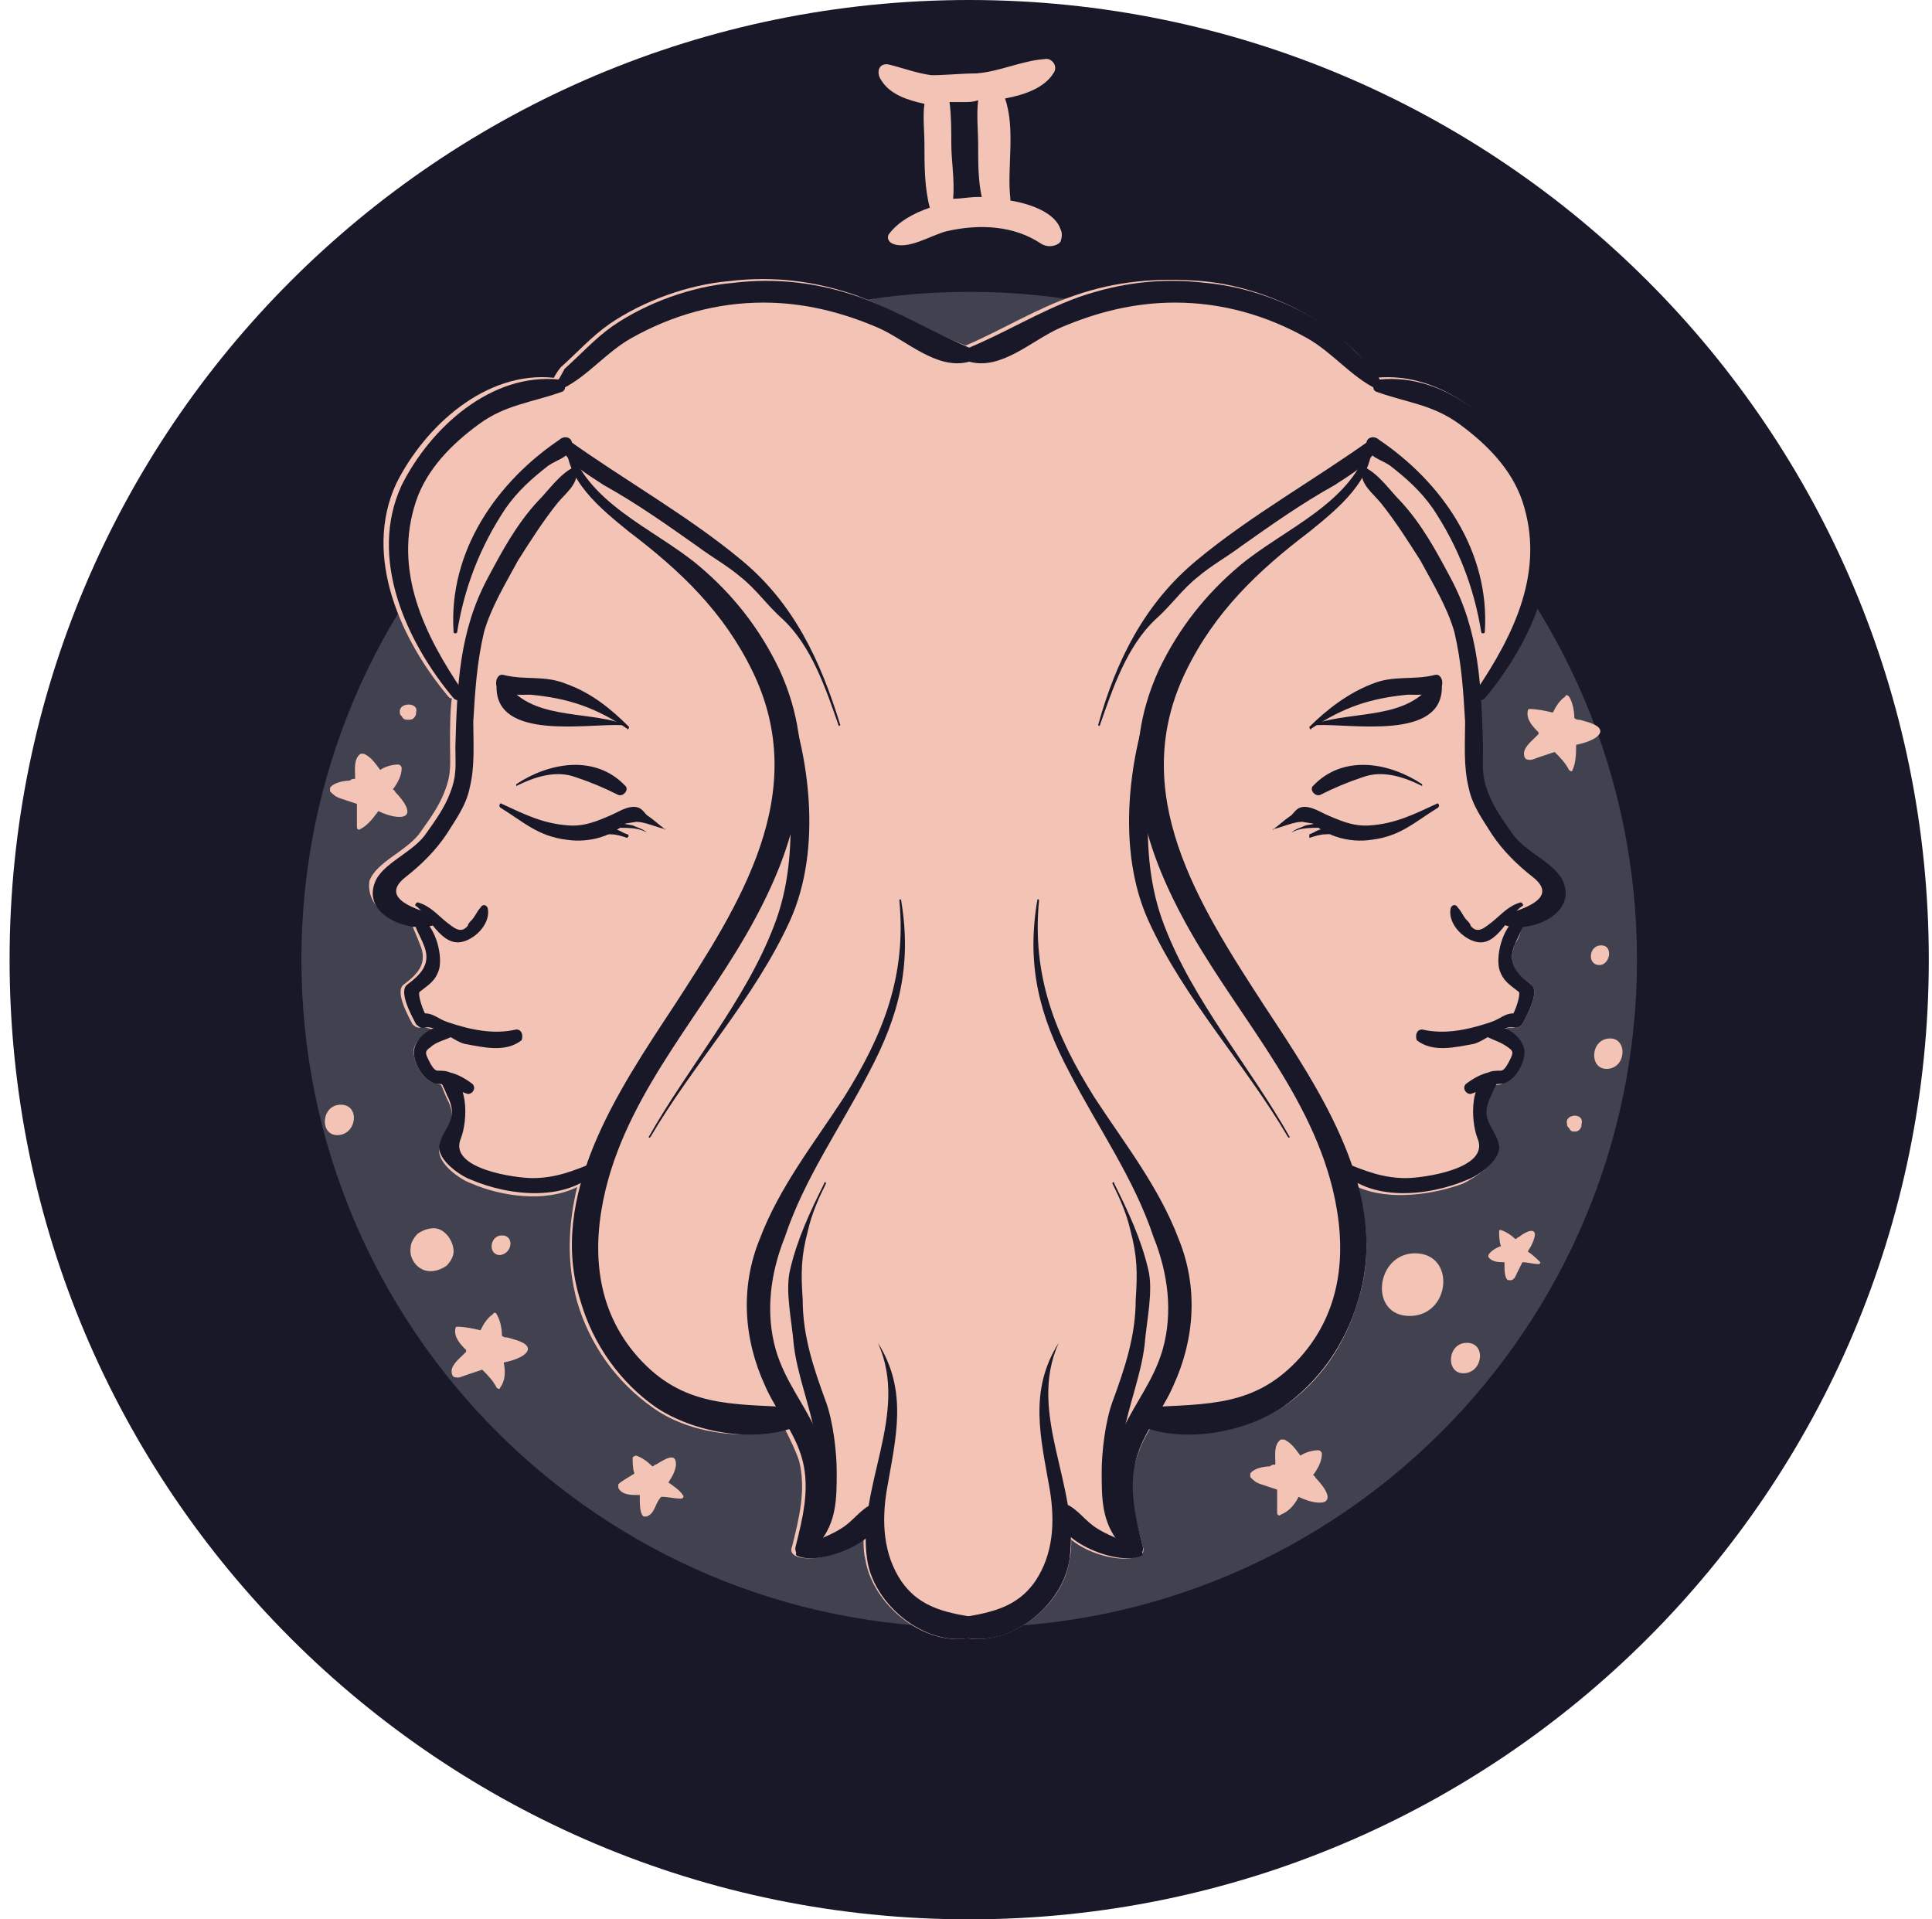 <svg width="151" height="150" viewBox="0 0 151 150" fill="none" xmlns="http://www.w3.org/2000/svg">
<path d="M150.75 75C150.75 33.582 117.168 0 75.75 0C34.332 0 0.75 33.582 0.75 75C0.75 116.418 34.332 150 75.75 150C117.168 150 150.75 116.418 150.75 75Z" fill="#181828"/>
<path d="M127.942 75C127.942 46.175 104.575 22.808 75.75 22.808C46.925 22.808 23.558 46.175 23.558 75C23.558 103.825 46.925 127.192 75.75 127.192C104.575 127.192 127.942 103.825 127.942 75Z" fill="#41414F"/>
<path d="M52.242 115.858C52.522 115.438 52.942 114.739 52.802 114.179C52.662 113.479 51.543 114.319 51.263 114.459C51.123 114.459 51.123 114.599 50.983 114.599C50.563 114.179 50.144 113.899 49.724 113.759C49.584 113.759 49.444 113.899 49.444 113.899C49.444 114.319 49.444 114.739 49.584 115.159C49.164 115.438 48.605 115.718 48.325 115.998C48.325 115.998 48.325 116.138 48.325 116.278C48.605 116.838 49.304 116.838 49.864 116.838C49.864 116.838 49.864 116.838 50.004 116.838C50.004 116.978 50.004 117.117 50.004 117.117C50.004 117.537 50.004 118.237 50.284 118.517C50.284 118.517 50.423 118.517 50.563 118.517C50.843 118.377 50.983 118.237 51.123 117.957C51.263 117.677 51.403 117.257 51.683 116.978C52.242 116.978 52.662 117.117 53.222 117.117C53.362 117.117 53.502 116.978 53.362 116.838C53.222 116.558 52.662 116.138 52.242 115.858Z" fill="#F3C3B5"/>
<path d="M119.407 97.808C119.687 97.388 119.966 96.828 119.966 96.409C119.826 95.849 118.847 96.548 118.707 96.688C118.567 96.688 118.567 96.828 118.427 96.828C118.147 96.548 117.728 96.269 117.308 96.129C117.168 96.129 117.168 96.129 117.168 96.269C117.168 96.548 117.168 96.968 117.308 97.388C116.888 97.528 116.468 97.808 116.328 98.088V98.228C116.608 98.647 117.168 98.647 117.588 98.647C117.588 98.787 117.588 98.787 117.588 98.927C117.588 99.207 117.588 99.907 117.867 100.047C117.867 100.047 118.007 100.047 118.147 100.047C118.427 99.907 118.427 99.767 118.567 99.487C118.707 99.207 118.847 98.927 118.987 98.647C119.407 98.647 119.826 98.787 120.246 98.787C120.386 98.787 120.386 98.647 120.386 98.647C120.106 98.368 119.826 98.088 119.407 97.808Z" fill="#F3C3B5"/>
<path d="M39.37 106.483C40.069 106.343 40.909 106.063 41.188 105.643C41.608 104.944 40.069 104.664 39.649 104.524C39.509 104.524 39.37 104.524 39.23 104.384C39.23 103.824 39.09 103.125 38.81 102.705C38.81 102.565 38.53 102.565 38.53 102.705C38.11 102.985 37.83 103.405 37.55 103.964C36.991 103.824 36.291 103.685 35.731 103.685C35.592 103.685 35.592 103.824 35.592 103.824C35.452 104.524 36.011 105.084 36.431 105.504C36.431 105.504 36.431 105.504 36.431 105.643C36.291 105.783 36.291 105.783 36.151 105.923C35.871 106.203 35.172 106.763 35.312 107.323C35.312 107.462 35.452 107.602 35.452 107.602C35.871 107.742 36.011 107.602 36.431 107.463C36.851 107.323 37.271 107.183 37.69 107.043C38.11 107.463 38.53 107.882 38.81 108.442C38.95 108.582 39.09 108.582 39.09 108.442C39.509 107.882 39.509 107.183 39.37 106.483Z" fill="#F3C3B5"/>
<path d="M123.185 58.209C123.884 58.069 124.724 57.789 125.004 57.369C125.424 56.67 123.884 56.39 123.465 56.25C123.325 56.25 123.185 56.25 123.045 56.11C123.045 55.55 122.905 54.851 122.625 54.431C122.485 54.291 122.345 54.291 122.345 54.431C121.925 54.711 121.646 55.13 121.366 55.69C120.806 55.55 120.106 55.41 119.547 55.41C119.407 55.41 119.407 55.55 119.407 55.55C119.267 56.25 119.827 56.81 120.246 57.229C120.246 57.229 120.246 57.229 120.246 57.369C120.106 57.509 120.106 57.509 119.966 57.649C119.687 57.929 118.987 58.489 119.127 59.048C119.127 59.188 119.267 59.328 119.267 59.328C119.687 59.468 119.827 59.328 120.246 59.188C120.666 59.048 121.086 58.908 121.506 58.769C121.925 59.188 122.345 59.608 122.625 60.168C122.765 60.308 122.905 60.308 122.905 60.168C123.185 59.608 123.185 58.769 123.185 58.209Z" fill="#F3C3B5"/>
<path d="M101.496 116.977C102.056 117.257 102.896 117.537 103.455 117.397C104.295 117.117 103.175 115.858 102.896 115.578C102.756 115.438 102.756 115.298 102.616 115.298C103.035 114.739 103.315 114.179 103.315 113.619C103.315 113.479 103.175 113.339 103.035 113.339C102.616 113.339 102.056 113.479 101.636 113.759C101.216 113.199 100.937 112.78 100.377 112.5C100.377 112.5 100.237 112.5 100.097 112.5C99.537 112.92 99.677 113.759 99.677 114.319C99.677 114.319 99.677 114.319 99.677 114.459C99.537 114.459 99.397 114.459 99.257 114.599C98.838 114.599 97.998 114.739 97.718 115.158C97.718 115.298 97.718 115.438 97.718 115.438C97.998 115.718 98.138 115.858 98.558 115.998C98.978 116.138 99.397 116.278 99.817 116.418C99.817 116.977 99.817 117.677 99.817 118.237C99.817 118.377 99.957 118.517 100.097 118.377C100.797 118.097 101.216 117.537 101.496 116.977Z" fill="#F3C3B5"/>
<path d="M29.575 63.386C30.134 63.666 30.974 63.946 31.534 63.806C32.373 63.526 31.254 62.267 30.974 61.987C30.834 61.847 30.834 61.707 30.694 61.707C31.114 61.148 31.394 60.588 31.394 60.028C31.394 59.888 31.254 59.748 31.114 59.748C30.694 59.748 30.134 59.888 29.715 60.168C29.295 59.608 29.015 59.188 28.455 58.909C28.455 58.909 28.315 58.909 28.175 58.909C27.616 59.328 27.756 60.168 27.756 60.728C27.756 60.728 27.756 60.728 27.756 60.868C27.616 60.868 27.476 60.868 27.336 61.008C26.916 61.008 26.076 61.148 25.797 61.567C25.797 61.707 25.797 61.847 25.797 61.847C26.076 62.127 26.216 62.267 26.636 62.407C27.056 62.547 27.476 62.687 27.896 62.827C27.896 63.386 27.896 64.086 27.896 64.646C27.896 64.786 28.035 64.925 28.175 64.786C28.735 64.506 29.155 63.946 29.575 63.386Z" fill="#F3C3B5"/>
<path d="M33.912 95.989C33.492 95.989 33.073 96.129 32.653 96.409C32.373 96.689 32.093 97.108 32.093 97.528C31.953 98.368 32.653 99.347 33.633 99.347C34.052 99.347 34.472 99.207 34.892 98.927C35.172 98.648 35.452 98.228 35.452 97.808C35.452 96.969 34.752 95.989 33.912 95.989Z" fill="#F3C3B5"/>
<path d="M39.23 96.549C38.25 96.549 38.11 98.088 39.09 98.088C40.069 97.948 40.209 96.549 39.23 96.549Z" fill="#F3C3B5"/>
<path d="M122.485 87.873C122.485 88.013 122.485 88.013 122.625 88.153C122.765 88.433 122.905 88.433 123.045 88.433C123.185 88.433 123.465 88.433 123.604 88.013V87.873C123.884 86.894 122.205 87.034 122.485 87.873Z" fill="#F3C3B5"/>
<path d="M31.254 55.691C31.254 55.83 31.254 55.83 31.394 55.97C31.534 56.25 31.674 56.25 31.953 56.25C32.093 56.25 32.373 56.25 32.513 55.83V55.691C32.793 54.851 31.114 54.851 31.254 55.691Z" fill="#F3C3B5"/>
<path d="M110.591 97.948C107.513 97.948 106.953 102.845 110.172 102.845C113.39 102.845 113.81 97.948 110.591 97.948Z" fill="#F3C3B5"/>
<path d="M114.649 104.944C113.11 104.944 112.97 107.323 114.369 107.323C115.909 107.323 116.188 104.944 114.649 104.944Z" fill="#F3C3B5"/>
<path d="M26.636 86.334C25.097 86.334 24.957 88.713 26.356 88.713C27.896 88.713 28.175 86.334 26.636 86.334Z" fill="#F3C3B5"/>
<path d="M32.233 72.341C32.373 72.761 32.653 73.321 32.793 73.741C33.492 75.28 32.653 76.119 31.534 76.959C30.834 77.519 31.953 79.478 32.233 80.037C32.373 80.177 32.513 80.317 32.793 80.317C33.073 80.177 33.353 80.317 33.772 80.457C32.933 80.877 32.093 81.716 32.373 82.556C32.513 83.256 32.933 84.095 33.633 84.515C33.912 84.655 34.192 84.655 34.472 84.795C34.612 85.075 34.752 85.494 34.892 85.774C36.011 87.873 34.612 88.293 34.332 89.832C34.192 90.951 36.011 92.211 36.851 92.491C39.09 93.47 42.588 94.03 45.106 92.77C44.407 95.709 44.267 98.647 45.106 101.726C46.086 105.084 48.185 108.022 50.983 109.981C53.642 111.94 57.98 112.64 61.338 111.66C61.758 112.5 62.177 113.34 62.457 114.179C63.017 116.418 62.457 118.657 61.897 120.896C61.757 121.175 61.897 121.455 62.177 121.595C63.297 122.155 65.955 121.455 67.494 120.336C67.494 120.896 67.494 121.315 67.634 121.875C68.194 125.373 72.112 128.591 75.61 128.032C79.108 128.591 83.166 125.373 83.586 121.875C83.726 121.315 83.726 120.896 83.726 120.336C85.265 121.595 87.924 122.155 89.043 121.595C89.323 121.455 89.463 121.175 89.323 120.896C88.763 118.657 88.063 116.418 88.763 114.179C89.043 113.2 89.463 112.36 89.882 111.66C93.101 112.64 97.438 111.8 100.237 109.981C103.175 108.022 105.134 105.084 106.114 101.726C107.093 98.787 106.953 95.709 106.114 92.77C108.632 93.89 112.131 93.33 114.369 92.491C115.209 92.071 117.028 90.951 116.888 89.832C116.748 88.293 115.209 87.873 116.328 85.774C116.468 85.494 116.608 85.075 116.748 84.795C117.028 84.795 117.448 84.795 117.588 84.515C118.147 84.095 118.567 83.256 118.847 82.556C119.127 81.716 118.287 80.737 117.448 80.457C117.728 80.317 118.147 80.317 118.427 80.317C118.707 80.317 118.847 80.177 118.987 80.037C119.267 79.478 120.386 77.519 119.687 76.959C118.567 76.119 117.728 75.42 118.427 73.741C118.707 73.321 118.847 72.901 118.987 72.341C120.666 72.062 122.625 70.802 121.925 68.843C121.366 67.304 118.707 66.325 117.868 64.925C117.308 63.946 116.468 62.966 116.049 61.847C115.629 60.448 115.769 59.608 115.629 58.209C115.629 56.95 115.489 55.83 115.489 54.571C115.629 54.571 115.629 54.571 115.769 54.431C119.547 50.093 122.625 43.517 119.826 37.78C117.728 33.302 112.83 28.965 107.513 29.524C107.373 29.244 107.093 28.825 107.093 28.685C105.974 27.425 104.715 26.306 103.315 25.326C100.657 23.507 97.159 22.248 93.94 21.968C90.442 21.688 87.224 21.968 84.006 23.088C81.067 24.067 78.409 25.746 75.47 27.006C72.532 25.886 69.873 24.207 66.935 23.088C63.716 21.968 60.498 21.549 57 21.968C53.782 22.248 50.284 23.507 47.625 25.326C46.226 26.306 45.106 27.565 43.847 28.685C43.707 28.825 43.427 29.244 43.287 29.524C37.97 28.965 33.213 33.302 30.974 37.78C28.315 43.517 31.394 50.093 35.032 54.431C35.172 54.571 35.172 54.571 35.312 54.571C35.172 55.69 35.172 56.95 35.172 58.209C35.172 59.608 35.312 60.448 34.752 61.847C34.332 62.966 33.633 63.946 32.933 64.925C31.953 66.465 29.435 67.304 28.875 68.843C28.595 70.802 30.554 72.062 32.233 72.341Z" fill="#F3C3B5"/>
<path d="M61.897 109.982C57.14 109.702 53.362 109.982 49.864 106.064C46.506 102.286 46.226 97.528 47.345 92.911C49.304 84.935 55.321 78.778 59.099 71.642C62.457 65.345 63.996 59.049 60.918 52.332C59.379 49.114 57.28 46.455 54.621 44.217C51.123 41.278 45.666 39.319 44.407 34.422C44.407 34.282 44.267 34.282 44.267 34.422C44.127 37.5 46.925 39.739 49.164 41.558C53.222 44.636 56.58 47.855 58.819 52.472C63.437 61.987 57.84 70.662 52.662 78.638C48.325 85.215 42.728 93.47 45.386 101.726C46.366 105.084 48.465 108.023 51.263 109.982C54.202 111.941 58.819 112.78 62.177 111.521C62.737 111.101 62.597 109.982 61.897 109.982Z" fill="#181828"/>
<path d="M44.827 36.521C43.707 37.081 42.867 38.34 42.028 39.179C40.349 40.998 39.229 43.097 38.11 45.196C35.871 49.394 35.731 53.592 35.591 58.349C35.591 59.748 35.731 60.588 35.172 61.987C34.752 63.107 34.052 64.086 33.353 65.066C32.373 66.605 29.855 67.444 29.295 68.983C28.315 71.502 31.953 72.901 33.772 72.342C34.192 72.202 34.332 71.642 33.912 71.502C32.653 71.082 29.575 70.243 31.674 68.564C32.933 67.584 34.052 66.465 34.892 65.206C35.591 64.086 36.431 62.967 36.711 61.567C37.131 59.888 36.991 58.069 36.991 56.39C37.131 54.011 37.27 51.773 37.83 49.394C38.39 47.435 39.509 45.616 40.489 43.797C41.468 42.258 42.448 40.718 43.567 39.319C44.267 38.48 45.106 37.92 45.106 36.801C45.246 36.661 44.966 36.521 44.827 36.521Z" fill="#181828"/>
<path d="M38.11 70.942C37.97 70.663 37.69 70.663 37.55 70.942C37.27 71.222 37.131 71.642 36.851 71.922C36.711 72.062 36.571 72.202 36.571 72.342C36.011 73.041 35.452 72.482 34.892 72.062C34.192 71.502 33.632 70.803 32.653 70.523C32.513 70.523 32.373 70.803 32.513 70.803C33.492 71.502 34.472 74.021 36.151 73.601C37.27 73.321 38.39 72.062 38.11 70.942Z" fill="#181828"/>
<path d="M40.349 80.457C38.53 80.877 36.711 80.457 35.032 79.898C34.192 79.618 33.912 79.198 33.213 79.198C32.933 78.638 32.653 77.659 32.793 77.519C33.493 76.959 34.052 76.679 34.332 75.7C34.612 74.441 33.912 72.062 32.653 71.642C32.513 71.642 32.373 71.642 32.373 71.782C32.373 72.482 32.793 73.041 33.073 73.741C33.772 75.28 32.933 76.12 31.814 76.959C31.114 77.519 32.233 79.478 32.513 80.038C32.653 80.177 32.793 80.317 33.073 80.317C34.052 80.038 35.312 81.297 36.291 81.577C37.83 81.857 39.509 82.276 40.769 81.297C40.909 80.877 40.769 80.457 40.349 80.457Z" fill="#181828"/>
<path d="M36.851 84.655C36.291 84.235 35.731 83.955 35.172 83.815C34.892 83.675 34.472 83.675 34.192 83.675C33.912 83.675 33.633 83.116 33.493 82.836C33.213 82.276 33.213 82.136 33.633 81.856C34.052 81.437 34.752 81.297 35.312 81.017C35.591 80.877 35.591 80.457 35.312 80.317C34.052 79.758 32.093 81.157 32.373 82.556C32.513 83.256 32.933 84.095 33.633 84.515C34.052 84.795 34.472 84.655 34.892 84.795C35.452 84.935 36.011 85.355 36.571 85.495C36.991 85.495 37.27 84.935 36.851 84.655Z" fill="#181828"/>
<path d="M46.505 90.812C44.826 91.511 43.427 92.071 41.608 92.071C40.349 92.071 35.032 91.372 36.011 88.993C36.571 87.594 36.711 84.096 34.612 83.956C34.472 83.956 34.332 84.096 34.332 84.235C34.472 84.655 34.752 85.075 34.892 85.495C36.011 87.594 34.612 88.013 34.332 89.553C34.192 90.672 36.011 91.931 36.851 92.211C39.789 93.471 44.547 94.03 46.925 91.232C47.205 91.092 46.785 90.672 46.505 90.812Z" fill="#181828"/>
<path d="M48.884 63.246C47.345 63.806 46.086 64.645 44.407 64.506C42.448 64.366 41.048 63.666 39.23 62.827C39.09 62.687 38.95 62.966 39.09 63.106C40.909 64.226 42.028 65.345 44.267 65.625C46.086 65.905 48.045 65.345 49.304 63.946C49.724 63.666 49.304 63.106 48.884 63.246Z" fill="#181828"/>
<path d="M48.604 56.53C45.666 55.551 41.468 56.25 39.509 53.312C39.369 53.032 38.81 53.172 38.81 53.592C38.67 57.929 45.946 56.53 48.604 56.67C48.604 56.81 48.604 56.67 48.604 56.53Z" fill="#181828"/>
<path d="M49.164 56.81C47.765 55.411 46.226 54.151 44.267 53.452C42.588 52.752 41.048 53.172 39.369 52.752C38.95 52.612 38.67 53.172 38.81 53.592C39.09 54.431 40.769 54.291 41.468 54.291C44.407 54.571 46.506 55.271 49.024 56.95C49.024 57.09 49.164 56.95 49.164 56.81Z" fill="#181828"/>
<path d="M43.707 29.665C38.39 29.105 33.632 33.443 31.394 37.92C28.735 43.657 31.813 50.234 35.451 54.571C35.871 54.991 36.431 54.431 36.151 54.012C33.213 49.674 30.694 44.637 32.513 39.18C33.353 36.661 35.312 34.702 37.41 33.163C39.509 31.624 41.468 31.484 43.847 30.644C44.407 30.504 44.127 29.805 43.707 29.665Z" fill="#181828"/>
<path d="M76.03 27.286C72.951 26.026 70.293 24.347 67.215 23.228C63.996 22.108 60.778 21.689 57.28 22.108C54.062 22.388 50.563 23.648 47.905 25.467C46.506 26.446 45.386 27.705 44.127 28.825C43.987 29.105 43.427 30.084 43.567 29.804C43.427 29.944 43.567 29.944 43.567 30.084V30.224C43.707 30.364 43.707 30.364 43.567 30.224C43.707 30.364 43.847 30.364 43.987 30.364C45.946 29.384 47.345 27.566 49.304 26.446C52.522 24.627 56.02 23.648 59.659 23.648C62.737 23.648 65.675 24.347 68.614 25.607C70.853 26.586 73.231 28.965 75.75 28.265C76.45 28.265 76.59 27.566 76.03 27.286Z" fill="#181828"/>
<path d="M67.914 83.815C70.293 79.338 71.272 75.42 70.433 70.382C70.433 70.243 70.293 70.243 70.293 70.382C70.853 76.259 69.034 80.877 65.955 85.774C63.577 89.412 60.918 92.771 59.379 96.828C57.84 100.606 58.119 104.664 59.798 108.302C60.638 110.261 62.177 111.94 62.737 114.179C63.297 116.418 62.737 118.657 62.177 120.896C62.037 121.455 62.737 121.875 63.157 121.455C65.395 118.657 65.256 114.739 63.717 111.661C62.737 109.562 61.338 107.883 60.638 105.504C59.798 102.565 60.218 99.487 61.338 96.689C62.877 92.071 65.675 88.153 67.914 83.815Z" fill="#181828"/>
<path d="M76.729 126.493C74.211 126.073 71.972 125.793 70.433 123.554C69.034 121.456 68.894 118.937 69.313 116.418C70.013 112.36 70.993 108.722 68.614 104.944C71.132 110.541 66.935 116.138 67.774 121.875C68.334 125.793 73.231 129.431 77.009 127.612C77.569 127.332 77.429 126.493 76.729 126.493Z" fill="#181828"/>
<path d="M68.894 117.817C68.894 117.537 68.474 117.257 68.194 117.537C67.215 117.957 66.655 118.937 65.675 119.496C64.556 120.196 63.297 120.476 62.317 121.175C62.177 121.315 62.177 121.595 62.317 121.595C64.136 122.435 69.453 120.336 68.894 117.817Z" fill="#181828"/>
<path d="M51.963 64.786C51.543 64.506 51.123 64.086 50.703 63.806C50.423 63.666 50.283 63.247 49.864 63.107C49.024 62.827 47.765 63.806 47.065 64.086C46.785 64.226 46.925 64.506 47.205 64.506C48.045 64.506 48.884 64.366 49.724 64.226C50.423 64.226 51.263 64.646 51.963 64.786C52.103 64.786 51.963 64.926 51.963 64.786Z" fill="#181828"/>
<path d="M49.444 64.506C48.744 64.366 47.905 64.226 47.205 64.366C47.065 64.366 47.065 64.646 47.205 64.646C48.325 64.786 49.584 64.506 50.563 65.065C50.284 64.786 49.724 64.646 49.444 64.506Z" fill="#181828"/>
<path d="M49.024 65.205C48.605 65.065 48.325 64.786 47.905 64.786C47.485 64.786 47.065 64.646 46.506 64.786C46.366 64.786 46.366 65.065 46.506 65.065C46.925 65.065 47.345 65.205 47.765 65.205C48.185 65.205 48.605 65.345 49.024 65.485C49.164 65.345 49.164 65.205 49.024 65.205Z" fill="#181828"/>
<path d="M61.198 53.592C61.058 53.172 60.498 53.452 60.498 53.871C61.617 59.748 62.737 66.605 60.498 72.342C58.259 78.219 53.782 83.396 50.703 88.853C50.703 88.853 50.703 88.993 50.843 88.853C54.202 83.116 58.959 78.079 61.757 71.922C64.276 66.325 63.297 58.909 61.198 53.592Z" fill="#181828"/>
<path d="M65.395 115.019C65.395 113.48 65.116 111.101 64.556 109.562C63.577 106.903 62.737 104.385 62.737 101.586C62.597 99.487 62.597 98.228 63.157 96.129C63.437 94.87 63.996 93.61 64.556 92.491C64.556 92.351 64.416 92.351 64.416 92.491C63.297 94.73 62.317 96.829 61.758 99.207C61.338 100.886 61.897 103.265 62.037 105.084C62.317 107.463 63.297 109.842 63.717 112.22C64.276 115.019 64.136 117.538 63.157 120.196C63.017 120.756 63.716 121.036 63.996 120.616C65.395 118.937 65.395 117.118 65.395 115.019Z" fill="#181828"/>
<path d="M57.979 43.797C53.782 40.299 48.744 37.5 44.267 34.282C43.987 34.142 43.707 34.282 43.707 34.562C44.127 36.101 45.946 37.081 47.205 37.92C49.724 39.319 52.103 40.998 54.481 42.678C55.601 43.517 56.86 44.217 57.84 45.056C59.099 46.036 59.938 47.295 61.198 48.414C63.437 50.513 64.556 53.871 65.535 56.67C65.535 56.81 65.675 56.67 65.675 56.67C64.136 51.633 62.037 47.155 57.979 43.797Z" fill="#181828"/>
<path d="M43.847 34.282C38.81 37.64 35.032 43.097 35.452 49.394C35.452 49.534 35.731 49.534 35.731 49.394C36.291 45.896 37.55 42.677 39.509 39.739C40.489 38.34 41.608 37.36 42.867 36.381C43.707 35.821 44.407 35.821 44.687 34.842C44.827 34.282 44.267 34.002 43.847 34.282Z" fill="#181828"/>
<path d="M48.884 61.427C46.506 58.909 42.867 59.608 40.349 61.288V61.427C41.748 60.728 43.427 60.168 44.966 60.728C46.226 61.148 47.205 61.567 48.325 62.127C48.744 62.267 49.164 61.707 48.884 61.427Z" fill="#181828"/>
<path d="M89.603 109.982C94.36 109.702 98.138 109.982 101.636 106.064C104.994 102.286 105.274 97.528 104.155 92.911C102.196 84.935 96.179 78.778 92.401 71.642C89.043 65.345 87.504 59.049 90.582 52.332C92.121 49.114 94.22 46.455 96.879 44.217C100.377 41.278 105.834 39.319 107.093 34.422C107.093 34.282 107.233 34.282 107.233 34.422C107.373 37.5 104.575 39.739 102.336 41.558C98.278 44.636 94.92 47.855 92.681 52.472C88.063 61.987 93.66 70.662 98.838 78.638C103.175 85.215 108.772 93.47 106.114 101.726C105.134 105.084 103.035 108.023 100.237 109.982C97.299 111.941 92.681 112.78 89.323 111.521C88.763 111.101 88.903 109.982 89.603 109.982Z" fill="#181828"/>
<path d="M106.674 36.521C107.793 37.081 108.633 38.34 109.472 39.179C111.151 40.998 112.271 43.097 113.39 45.196C115.629 49.394 115.769 53.592 115.909 58.349C115.909 59.748 115.769 60.588 116.328 61.987C116.748 63.107 117.448 64.086 118.147 65.066C119.127 66.605 121.646 67.444 122.205 68.983C123.185 71.502 119.547 72.901 117.728 72.342C117.308 72.202 117.168 71.642 117.588 71.502C118.847 71.082 121.925 70.243 119.827 68.564C118.567 67.584 117.448 66.465 116.608 65.206C115.909 64.086 115.069 62.967 114.789 61.567C114.369 59.888 114.509 58.069 114.509 56.39C114.369 54.011 114.23 51.773 113.67 49.394C113.11 47.435 111.991 45.616 111.011 43.797C110.032 42.258 109.052 40.718 107.933 39.319C107.233 38.48 106.394 37.92 106.394 36.801C106.254 36.661 106.534 36.521 106.674 36.521Z" fill="#181828"/>
<path d="M113.39 70.942C113.53 70.663 113.81 70.663 113.95 70.942C114.229 71.222 114.369 71.642 114.649 71.922C114.789 72.062 114.929 72.202 114.929 72.342C115.489 73.041 116.048 72.482 116.608 72.062C117.308 71.502 117.867 70.803 118.847 70.523C118.987 70.523 119.127 70.803 118.987 70.803C117.867 71.502 117.028 74.021 115.349 73.601C114.229 73.321 113.11 72.062 113.39 70.942Z" fill="#181828"/>
<path d="M111.151 80.457C112.97 80.877 114.789 80.457 116.468 79.898C117.308 79.618 117.588 79.198 118.287 79.198C118.567 78.638 118.847 77.659 118.707 77.519C118.007 76.959 117.448 76.679 117.168 75.7C116.888 74.441 117.588 72.062 118.847 71.642C118.987 71.642 119.127 71.642 119.127 71.782C119.127 72.482 118.707 73.041 118.427 73.741C117.728 75.28 118.567 76.12 119.687 76.959C120.386 77.519 119.267 79.478 118.987 80.038C118.847 80.177 118.707 80.317 118.427 80.317C117.448 80.038 116.188 81.297 115.209 81.577C113.67 81.857 111.991 82.276 110.731 81.297C110.591 80.877 110.731 80.457 111.151 80.457Z" fill="#181828"/>
<path d="M114.649 84.655C115.209 84.235 115.769 83.955 116.328 83.815C116.608 83.675 117.028 83.675 117.308 83.675C117.588 83.675 117.868 83.116 118.007 82.836C118.287 82.276 118.287 82.136 117.868 81.856C117.308 81.437 116.748 81.297 116.188 81.017C115.909 80.877 115.909 80.457 116.188 80.317C117.448 79.758 119.407 81.157 119.127 82.556C118.987 83.256 118.567 84.095 117.868 84.515C117.448 84.795 117.028 84.655 116.608 84.795C116.048 84.935 115.489 85.355 114.929 85.495C114.509 85.495 114.229 84.935 114.649 84.655Z" fill="#181828"/>
<path d="M104.994 90.812C106.673 91.511 108.073 92.071 109.892 92.071C111.151 92.071 116.468 91.372 115.489 88.993C114.929 87.594 114.789 84.096 116.888 83.956C117.028 83.956 117.168 84.096 117.168 84.235C117.028 84.655 116.748 85.075 116.608 85.495C115.489 87.594 116.888 88.013 117.168 89.553C117.308 90.672 115.489 91.931 114.649 92.211C111.711 93.471 106.953 94.03 104.575 91.232C104.155 91.092 104.715 90.672 104.994 90.812Z" fill="#181828"/>
<path d="M102.616 63.246C104.155 63.806 105.414 64.645 107.093 64.506C109.052 64.366 110.451 63.666 112.271 62.827C112.41 62.687 112.55 62.966 112.41 63.106C110.591 64.226 109.472 65.345 107.233 65.625C105.414 65.905 103.455 65.345 102.196 63.946C101.776 63.666 102.196 63.106 102.616 63.246Z" fill="#181828"/>
<path d="M102.896 56.53C105.834 55.551 110.032 56.25 111.991 53.312C112.131 53.032 112.69 53.172 112.69 53.592C112.83 57.929 105.554 56.53 102.896 56.67C102.896 56.81 102.896 56.67 102.896 56.53Z" fill="#181828"/>
<path d="M102.336 56.81C103.735 55.411 105.414 54.151 107.233 53.452C108.912 52.752 110.451 53.172 112.131 52.752C112.55 52.612 112.83 53.172 112.69 53.592C112.41 54.431 110.731 54.291 110.032 54.291C107.093 54.571 104.994 55.271 102.476 56.95C102.476 57.09 102.336 56.95 102.336 56.81Z" fill="#181828"/>
<path d="M107.793 29.665C113.11 29.105 117.868 33.443 120.106 37.92C122.765 43.657 119.687 50.234 116.049 54.571C115.629 54.991 115.069 54.431 115.349 54.012C118.287 49.674 120.806 44.637 118.987 39.18C118.147 36.661 116.188 34.702 114.09 33.163C111.991 31.624 110.032 31.484 107.653 30.644C107.093 30.504 107.373 29.805 107.793 29.665Z" fill="#181828"/>
<path d="M75.47 27.286C78.549 26.026 81.207 24.347 84.285 23.228C87.504 22.108 90.722 21.689 94.22 22.108C97.438 22.388 100.937 23.648 103.595 25.467C104.994 26.446 106.114 27.705 107.373 28.825C107.513 29.105 108.073 30.084 107.933 29.804C108.073 29.944 107.933 29.944 107.933 30.084V30.224C107.793 30.364 107.793 30.364 107.933 30.224C107.793 30.364 107.653 30.364 107.513 30.364C105.554 29.384 104.155 27.566 102.196 26.446C98.978 24.627 95.48 23.648 91.841 23.648C88.763 23.648 85.825 24.347 82.886 25.607C80.647 26.586 78.269 28.965 75.75 28.265C74.91 28.265 74.91 27.566 75.47 27.286Z" fill="#181828"/>
<path d="M83.586 83.815C81.207 79.338 80.228 75.42 81.067 70.382C81.067 70.243 81.207 70.243 81.207 70.382C80.647 76.259 82.466 80.877 85.545 85.774C87.924 89.412 90.582 92.771 92.121 96.828C93.66 100.606 93.381 104.664 91.701 108.302C90.862 110.261 89.323 111.94 88.763 114.179C88.203 116.418 88.763 118.657 89.323 120.896C89.463 121.455 88.763 121.875 88.343 121.455C86.105 118.657 86.244 114.739 87.784 111.661C88.763 109.562 90.162 107.883 90.862 105.504C91.701 102.565 91.282 99.487 90.162 96.689C88.623 92.071 85.825 88.153 83.586 83.815Z" fill="#181828"/>
<path d="M74.631 126.493C77.149 126.073 79.388 125.793 80.927 123.554C82.326 121.456 82.466 118.937 82.047 116.418C81.347 112.36 80.368 108.722 82.746 104.944C80.228 110.541 84.425 116.138 83.586 121.875C83.026 125.793 78.129 129.431 74.351 127.612C73.931 127.332 74.071 126.493 74.631 126.493Z" fill="#181828"/>
<path d="M82.606 117.817C82.606 117.537 83.026 117.257 83.306 117.537C84.285 117.957 84.845 118.937 85.825 119.496C86.944 120.196 88.203 120.476 89.183 121.175C89.323 121.315 89.323 121.595 89.183 121.595C87.364 122.435 82.047 120.336 82.606 117.817Z" fill="#181828"/>
<path d="M99.537 64.786C99.957 64.506 100.377 64.086 100.797 63.806C101.076 63.666 101.216 63.247 101.636 63.107C102.476 62.827 103.735 63.806 104.435 64.086C104.715 64.226 104.575 64.506 104.295 64.506C103.455 64.506 102.616 64.366 101.776 64.226C101.076 64.226 100.237 64.646 99.537 64.786C99.537 64.926 99.397 64.786 99.537 64.786Z" fill="#181828"/>
<path d="M102.056 64.506C102.756 64.366 103.595 64.226 104.295 64.366C104.435 64.366 104.435 64.646 104.295 64.646C103.175 64.786 101.916 64.506 100.937 65.065C101.216 64.786 101.776 64.646 102.056 64.506Z" fill="#181828"/>
<path d="M102.336 65.205C102.756 65.065 103.035 64.786 103.455 64.786C103.875 64.786 104.295 64.646 104.854 64.786C104.994 64.786 104.994 65.065 104.854 65.065C104.435 65.065 104.015 65.205 103.595 65.205C103.175 65.205 102.756 65.345 102.336 65.485C102.336 65.345 102.336 65.205 102.336 65.205Z" fill="#181828"/>
<path d="M90.302 53.592C90.442 53.172 91.002 53.452 91.002 53.871C89.882 59.748 88.763 66.605 91.002 72.342C93.241 78.219 97.718 83.396 100.797 88.853C100.797 88.853 100.797 88.993 100.657 88.853C97.299 83.116 92.541 78.079 89.743 71.922C87.224 66.325 88.203 58.909 90.302 53.592Z" fill="#181828"/>
<path d="M86.105 115.019C86.105 113.48 86.384 111.101 86.944 109.562C87.924 106.903 88.763 104.385 88.763 101.586C88.903 99.487 88.903 98.228 88.343 96.129C88.063 94.87 87.504 93.61 86.944 92.491C86.944 92.351 87.084 92.351 87.084 92.491C88.203 94.73 89.183 96.829 89.743 99.207C90.162 100.886 89.603 103.265 89.463 105.084C89.183 107.463 88.203 109.842 87.784 112.22C87.224 115.019 87.364 117.538 88.343 120.196C88.483 120.756 87.784 121.036 87.504 120.616C86.105 118.937 86.105 117.118 86.105 115.019Z" fill="#181828"/>
<path d="M93.52 43.797C97.718 40.299 102.756 37.5 107.233 34.282C107.513 34.142 107.793 34.282 107.793 34.562C107.373 36.101 105.554 37.081 104.295 37.92C101.776 39.319 99.397 40.998 97.019 42.678C95.899 43.517 94.64 44.217 93.66 45.056C92.401 46.036 91.561 47.295 90.302 48.414C88.063 50.513 86.944 53.871 85.965 56.67C85.965 56.81 85.825 56.67 85.825 56.67C87.224 51.633 89.463 47.155 93.52 43.797Z" fill="#181828"/>
<path d="M107.653 34.282C112.69 37.64 116.468 43.097 116.048 49.394C116.048 49.534 115.769 49.534 115.769 49.394C115.209 45.896 113.95 42.677 111.991 39.739C111.011 38.34 109.892 37.36 108.632 36.381C107.793 35.821 107.093 35.821 106.813 34.842C106.673 34.282 107.233 34.002 107.653 34.282Z" fill="#181828"/>
<path d="M102.616 61.427C104.994 58.909 108.632 59.608 111.151 61.288V61.427C109.752 60.728 108.073 60.168 106.534 60.728C105.274 61.148 104.295 61.567 103.175 62.127C102.756 62.267 102.336 61.707 102.616 61.427Z" fill="#181828"/>
<path d="M125.144 73.881C124.164 73.881 124.024 75.42 125.004 75.42C125.843 75.42 126.123 73.881 125.144 73.881Z" fill="#F3C3B5"/>
<path d="M125.843 81.157C124.304 81.157 124.164 83.535 125.563 83.535C127.103 83.535 127.243 81.157 125.843 81.157Z" fill="#F3C3B5"/>
<path d="M82.886 17.911C82.466 16.651 80.647 15.952 78.968 15.672V15.532C78.688 13.153 79.388 10.075 78.549 7.696C80.088 7.416 81.627 6.857 82.326 5.737C82.746 5.177 82.187 4.478 81.627 4.618C79.808 4.758 78.129 5.597 76.31 5.737C75.19 5.737 73.931 5.877 72.812 5.877C71.692 5.737 70.573 5.317 69.453 5.037C68.614 4.898 68.474 5.737 68.894 6.297C69.593 7.416 70.993 7.836 72.252 8.116C72.112 9.095 72.252 10.215 72.252 11.334C72.252 12.873 72.252 14.692 72.672 16.232C71.412 16.651 70.153 17.351 69.453 18.33C69.313 18.61 69.453 18.89 69.733 19.03C70.993 19.59 72.812 18.33 74.071 18.051C76.59 17.491 79.248 17.631 81.347 19.03C81.767 19.31 82.326 19.31 82.746 19.03L82.886 18.89C83.026 18.47 83.026 18.191 82.886 17.911ZM76.45 15.392C75.75 15.392 75.19 15.532 74.491 15.532C74.631 14.133 74.351 12.594 74.351 11.194C74.351 10.215 74.351 8.955 74.211 7.976C74.631 7.976 75.05 7.976 75.33 7.976C75.75 7.976 76.03 7.976 76.45 7.836C76.31 8.955 76.45 10.215 76.45 11.334C76.45 12.733 76.45 14.133 76.73 15.392C76.59 15.392 76.45 15.392 76.45 15.392Z" fill="#F3C3B5"/>
</svg>
